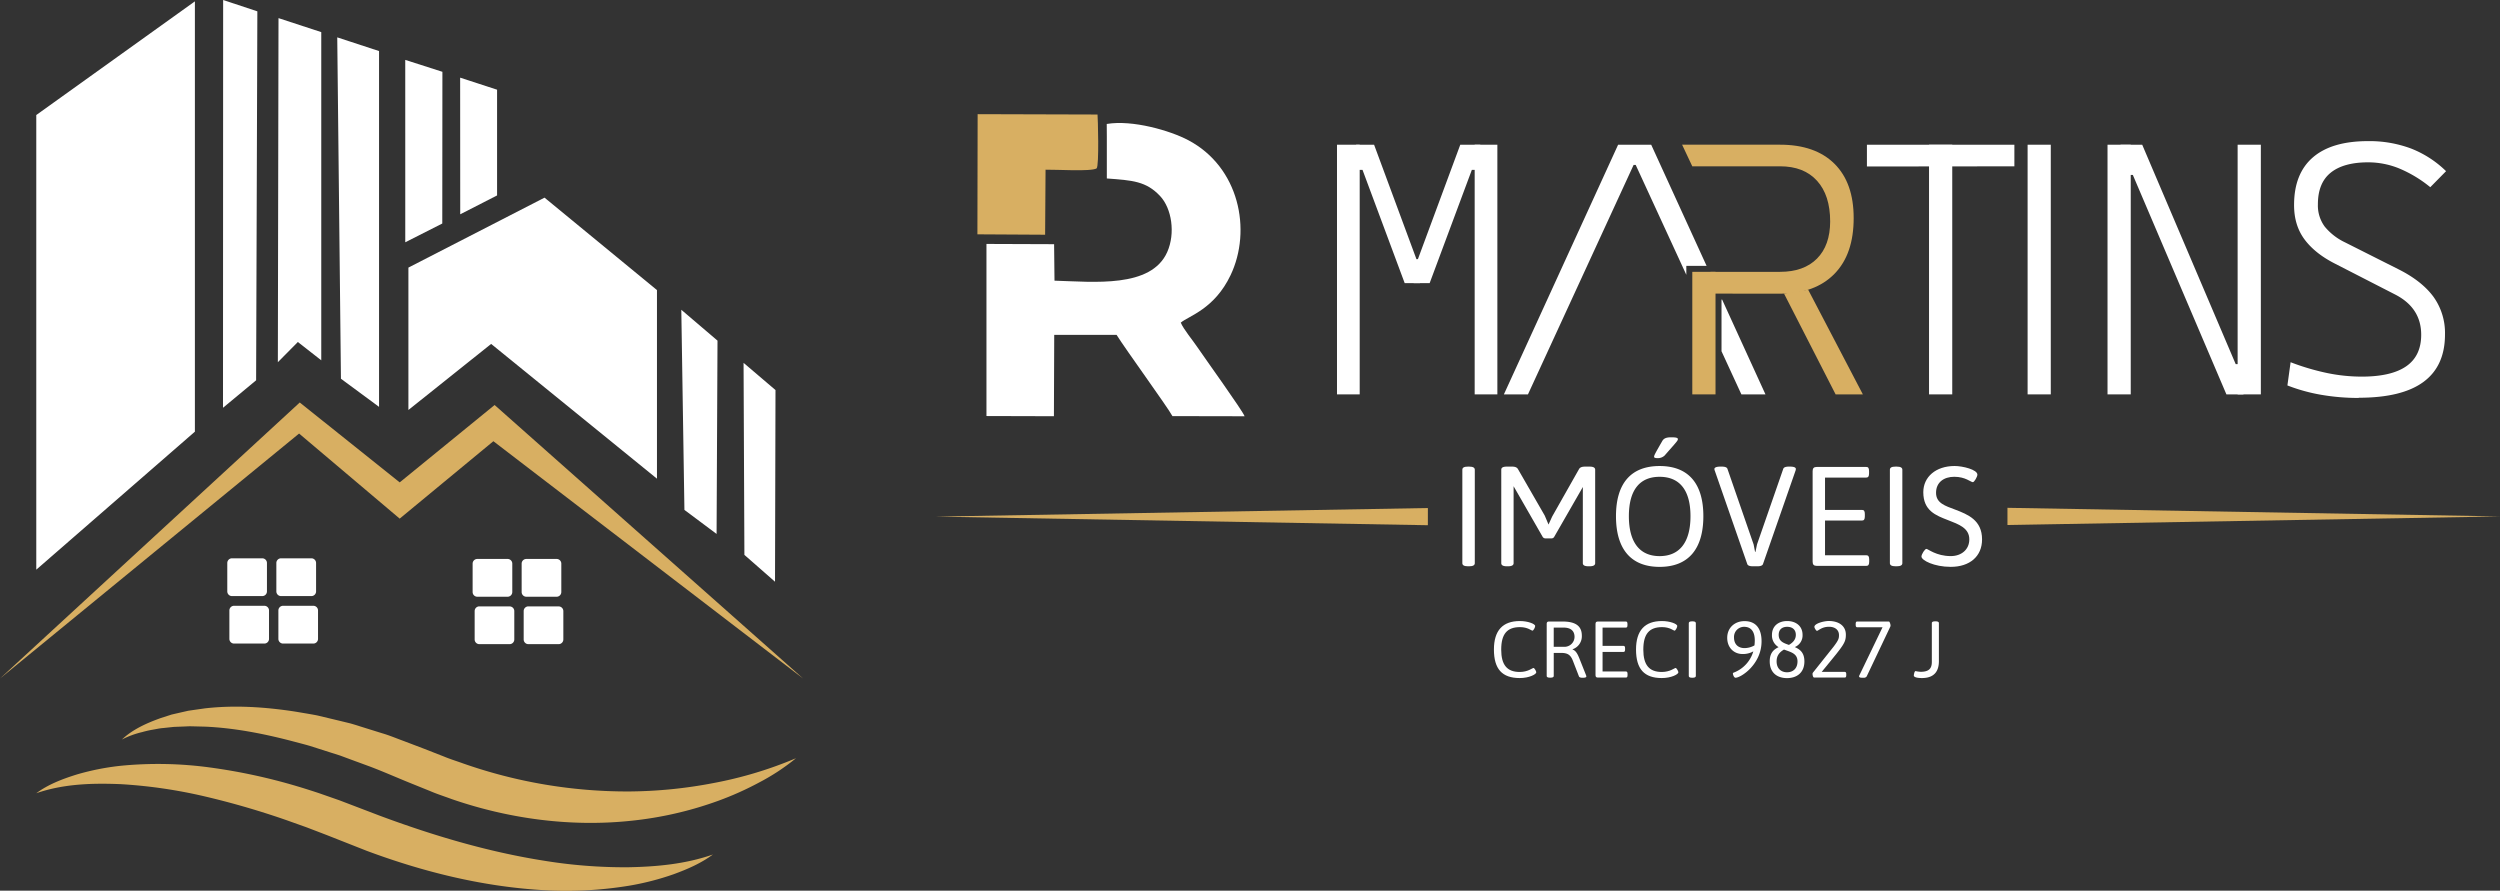 <svg xmlns="http://www.w3.org/2000/svg" viewBox="0 0 1196.3 426.2"><rect x="0" y="0" width="1196.3" height="426.2" fill="#333333" stroke="none"/><g id="Camada_2" data-name="Camada 2"><g id="Layer_1" data-name="Layer 1"><polygon points="93.26 0.65 17.36 55.04 17.36 272.6 93.26 206.56 93.26 0.65" style="fill:#fff;fill-rule:evenodd"/><polygon points="106.78 0 123.15 5.43 122.56 181.98 106.71 195.13 106.78 0" style="fill:#fff;fill-rule:evenodd"/><polygon points="133.27 8.67 153.73 15.37 153.73 172.42 142.53 163.65 132.96 173.32 133.27 8.67" style="fill:#fff;fill-rule:evenodd"/><polygon points="161.38 17.88 181.38 24.43 181.38 194.69 163.15 181.24 161.38 17.88" style="fill:#fff;fill-rule:evenodd"/><polygon points="193.92 28.66 211.7 34.36 211.64 106.96 193.93 115.94 193.92 28.66" style="fill:#fff;fill-rule:evenodd"/><polygon points="220.19 37.16 237.86 42.92 237.86 93.52 220.23 102.55 220.19 37.16" style="fill:#fff;fill-rule:evenodd"/><polygon points="195.43 128.05 260.57 94.58 314.37 138.81 314.37 229.06 235.02 164.57 195.43 196.19 195.43 128.05" style="fill:#fff;fill-rule:evenodd"/><polygon points="343.34 163 326.02 148.23 327.51 244 342.9 255.5 343.34 163" style="fill:#fff;fill-rule:evenodd"/><polygon points="371.09 186.65 355.81 173.63 356.21 265.52 370.86 278.37 371.09 186.65" style="fill:#fff;fill-rule:evenodd"/><polygon points="0 324.69 143.12 207.46 191.26 248.17 236.09 211.13 384.31 324.69 236.68 193.8 191.27 230.83 143.44 192.6 0 324.69" style="fill:#d8af62;fill-rule:evenodd"/><path d="M111,267.16h14.49a2.25,2.25,0,0,1,2.25,2.25V283a2.24,2.24,0,0,1-2.25,2.24H111a2.24,2.24,0,0,1-2.24-2.24V269.41a2.25,2.25,0,0,1,2.24-2.25" style="fill:#fff;fill-rule:evenodd"/><path d="M134.48,267.16H149a2.25,2.25,0,0,1,2.25,2.25V283a2.24,2.24,0,0,1-2.25,2.24H134.48a2.24,2.24,0,0,1-2.24-2.24V269.41a2.25,2.25,0,0,1,2.24-2.25" style="fill:#fff;fill-rule:evenodd"/><path d="M112,289.88h14.49a2.24,2.24,0,0,1,2.24,2.24v13.6a2.24,2.24,0,0,1-2.24,2.24H112a2.25,2.25,0,0,1-2.24-2.24v-13.6a2.25,2.25,0,0,1,2.24-2.24" style="fill:#fff;fill-rule:evenodd"/><path d="M135.45,289.88h14.49a2.24,2.24,0,0,1,2.24,2.24v13.6a2.24,2.24,0,0,1-2.24,2.24H135.45a2.25,2.25,0,0,1-2.24-2.24v-13.6a2.25,2.25,0,0,1,2.24-2.24" style="fill:#fff;fill-rule:evenodd"/><path d="M228.4,267.47h14.49a2.24,2.24,0,0,1,2.25,2.24v13.6a2.25,2.25,0,0,1-2.25,2.24H228.4a2.25,2.25,0,0,1-2.24-2.24v-13.6a2.24,2.24,0,0,1,2.24-2.24" style="fill:#fff;fill-rule:evenodd"/><path d="M251.86,267.47h14.49a2.24,2.24,0,0,1,2.25,2.24v13.6a2.25,2.25,0,0,1-2.25,2.24H251.86a2.25,2.25,0,0,1-2.24-2.24v-13.6a2.24,2.24,0,0,1,2.24-2.24" style="fill:#fff;fill-rule:evenodd"/><path d="M229.37,290.18h14.49a2.24,2.24,0,0,1,2.24,2.24V306a2.24,2.24,0,0,1-2.24,2.24H229.37a2.25,2.25,0,0,1-2.24-2.24v-13.6a2.25,2.25,0,0,1,2.24-2.24" style="fill:#fff;fill-rule:evenodd"/><path d="M252.83,290.18h14.49a2.25,2.25,0,0,1,2.25,2.24V306a2.25,2.25,0,0,1-2.25,2.24H252.83a2.25,2.25,0,0,1-2.24-2.24v-13.6a2.25,2.25,0,0,1,2.24-2.24" style="fill:#fff;fill-rule:evenodd"/><polygon points="960.61 243 1196.3 247.12 960.61 251.23 960.61 243" style="fill:#d8af62;fill-rule:evenodd"/><polygon points="683.27 243.1 447.65 247.21 683.26 251.33 683.27 243.1" style="fill:#d8af62;fill-rule:evenodd"/><path d="M705.72,224.77v44.72c0,.95-.81,1.49-2.71,1.49h-.54c-1.9,0-2.71-.54-2.71-1.49V224.77c0-1,.81-1.49,2.71-1.49H703C704.91,223.28,705.72,223.82,705.72,224.77Z" style="fill:#fff"/><path d="M763.32,224.77v44.72c0,.95-.81,1.49-2.71,1.49h-.48c-1.89,0-2.71-.54-2.71-1.49V233l-.13.27L743.8,256.75a1.5,1.5,0,0,1-1.49.88H739.6a1.56,1.56,0,0,1-1.49-.88L724.42,232.9l-.13-.27v36.86c0,.95-.82,1.49-2.71,1.49h-.48c-1.9,0-2.71-.54-2.71-1.49V224.77c0-1,.81-1.49,2.71-1.49h2.44c1.63,0,2.44.47,2.85,1.22l12.8,22.22L741,251l1.76-3.86,12.81-22.63c.4-.75,1.22-1.22,2.84-1.22h2.24C762.51,223.28,763.32,223.82,763.32,224.77Z" style="fill:#fff"/><path d="M815.09,247c0,15.86-7.31,24.26-20.93,24.26s-20.88-8.4-20.88-24.26,7.32-24,20.88-24S815.09,231.14,815.09,247Zm-35.64,0c0,12.47,5.15,19.11,14.71,19.11s14.77-6.64,14.77-19.11-5.22-18.84-14.77-18.84S779.45,234.52,779.45,247Zm23.45-36.86c0,.75-.68,1.36-6.37,7.86a4.71,4.71,0,0,1-3.46,1.22c-1.08,0-1.56-.2-1.56-.68,0-.68.82-2.1,3.93-7.52.75-1.29,2-1.76,4.2-1.76S802.9,209.45,802.9,210.13Z" style="fill:#fff"/><path d="M859.35,224.43a2.93,2.93,0,0,1-.21.95L843.63,269.9c-.28.81-1.36,1.08-2.71,1.08h-2.11c-1.35,0-2.44-.27-2.71-1.08l-15.51-44.59a2.28,2.28,0,0,1-.21-.88c0-.68.88-1.15,2.92-1.15h.61c1.35,0,2.44.27,2.71,1.08l12.53,36.19.68,3.52h.2l.75-3.59,12.54-36.12c.27-.81,1.35-1.08,2.71-1.08h.4C858.47,223.28,859.35,223.68,859.35,224.43Z" style="fill:#fff"/><path d="M894.38,225.44v1.09c0,1.42-.4,2-1.35,2H873.31V244H891c1,0,1.36.61,1.36,2v1.09c0,1.42-.41,2-1.36,2H873.31V265.7H893.1c.94,0,1.35.61,1.35,2v1.08c0,1.43-.41,2-1.35,2H869.38c-1.43,0-2-.61-2-2V225.44c0-1.42.6-2,2-2H893C894,223.41,894.38,224,894.38,225.44Z" style="fill:#fff"/><path d="M910.31,224.77v44.72c0,.95-.81,1.49-2.71,1.49h-.54c-1.9,0-2.71-.54-2.71-1.49V224.77c0-1,.81-1.49,2.71-1.49h.54C909.5,223.28,910.31,223.82,910.31,224.77Z" style="fill:#fff"/><path d="M946.22,227.14c0,1-1.49,3.59-2.16,3.59-1,0-3.53-2.58-8.88-2.58-5.08,0-8.74,2.72-8.74,7.66s4.33,6.24,9.21,8.07c6,2.3,12.81,5,12.81,14.23,0,8.13-5.89,13.14-15,13.14-7.93,0-14-3.11-14-4.94,0-1.09,1.63-3.66,2.37-3.66s4.68,3.45,11.66,3.45c5.15,0,8.87-3.18,8.87-8,0-5.42-5-7.19-10.23-9.22-5.76-2.24-11.79-4.47-11.79-13.35,0-7.32,6-12.54,15-12.54C939.18,223,946.22,224.7,946.22,227.14Z" style="fill:#fff"/><path d="M734.61,299.56c0,.65-.81,2.22-1.31,2.22s-2.26-1.69-5.94-1.69c-6.13,0-9,3.22-9,10.77,0,7.36,2.84,10.69,8.85,10.69,3.95,0,6.09-1.92,6.59-1.92s1.34,1.61,1.34,2.07c0,1-3.45,2.76-7.93,2.76-8.39,0-12.34-4.29-12.34-13.64,0-9.16,4.22-13.64,12.42-13.64C731.08,297.18,734.61,298.52,734.61,299.56Z" style="fill:#fff"/><path d="M756.94,304.19a6.54,6.54,0,0,1-4.41,6.48v.15c1.61.54,2.46,2.26,3.45,4.79l3,7.55a1.85,1.85,0,0,1,.12.53c0,.39-.5.62-1.61.62h-.39c-.76,0-1.38-.23-1.53-.62l-2.91-7.5c-1.15-3-2.72-3.76-5.71-3.76h-3.45v11c0,.53-.46.84-1.53.84h-.31c-1.07,0-1.53-.31-1.53-.84V298.56c0-.8.34-1.15,1.15-1.15h6.44C753.68,297.41,756.94,299.36,756.94,304.19Zm-13.45-3.87v9.2h5.06a4.83,4.83,0,0,0,4.9-4.71c0-3.11-2.07-4.49-5.17-4.49Z" style="fill:#fff"/><path d="M778.77,298.56v.61c0,.81-.22,1.15-.76,1.15H766.86v8.74h10c.54,0,.77.34.77,1.15v.61c0,.81-.23,1.15-.77,1.15h-10v9.35h11.19c.53,0,.76.34.76,1.15v.61c0,.81-.23,1.15-.76,1.15H764.64c-.81,0-1.15-.34-1.15-1.15V298.56c0-.8.34-1.15,1.15-1.15H778C778.55,297.41,778.77,297.76,778.77,298.56Z" style="fill:#fff"/><path d="M802.6,299.56c0,.65-.8,2.22-1.3,2.22s-2.26-1.69-5.94-1.69c-6.13,0-9,3.22-9,10.77,0,7.36,2.83,10.69,8.85,10.69,3.95,0,6.09-1.92,6.59-1.92s1.34,1.61,1.34,2.07c0,1-3.45,2.76-7.93,2.76-8.39,0-12.34-4.29-12.34-13.64,0-9.16,4.22-13.64,12.42-13.64C799.08,297.18,802.6,298.52,802.6,299.56Z" style="fill:#fff"/><path d="M811.49,298.18v25.29c0,.53-.46.84-1.53.84h-.31c-1.07,0-1.53-.31-1.53-.84V298.18c0-.54.46-.85,1.53-.85H810C811,297.33,811.49,297.64,811.49,298.18Z" style="fill:#fff"/><path d="M842.94,306.87c0,11.08-9.88,17.44-12.45,17.44-.8,0-1.26-1.57-1.26-2a.43.43,0,0,1,.3-.42,15.52,15.52,0,0,0,9.47-10.2,10,10,0,0,1-5.18,1.27c-4.06,0-7.31-3-7.31-7.74,0-4.87,3.64-8,8.27-8C840.22,297.22,842.94,300.78,842.94,306.87ZM829.76,305c0,3.75,2.49,5.13,5,5.13a9.8,9.8,0,0,0,4.79-1.3,22.94,22.94,0,0,0,.15-2.3c0-5.37-2.72-6.59-5.13-6.59A4.84,4.84,0,0,0,829.76,305Z" style="fill:#fff"/><path d="M862.56,303.81a6,6,0,0,1-3.72,5.82c2.49,1.11,4.6,2.69,4.6,6.86,0,5.48-3.72,8-8.32,8s-8.27-2.49-8.27-8c0-4.06,1.91-5.71,4.25-6.82a6.45,6.45,0,0,1-3.18-5.86c0-4.37,3.26-6.63,7.28-6.63S862.56,299.44,862.56,303.81Zm-12.42,12.68c0,3.49,2.26,5.21,5,5.21s5-1.72,5-5.21c0-3.87-3.37-4.48-6.47-5.67C851.71,312,850.14,313.54,850.14,316.49Zm1-12.68c0,3.06,2.3,3.91,4.9,4.79,1.84-1.07,3.3-2.53,3.3-4.79,0-2.72-1.88-3.87-4.14-3.87S851.14,301.09,851.14,303.81Z" style="fill:#fff"/><path d="M883.28,303.69c0,3.68-1,4.95-8.77,14.41l-2.8,3.41h11c.53,0,.76.35.76,1.15v.42c0,.81-.23,1.15-.76,1.15H868.11c-.46,0-.77-1-.77-1.68a1,1,0,0,1,.16-.66l9.88-12.41c2.42-3.18,2.61-4,2.61-5.56,0-2.45-1.84-4-4.79-4-3.49,0-5.1,1.95-5.75,1.95-.38,0-1.23-1.34-1.23-1.91,0-1.61,4.56-2.8,6.9-2.8C880.14,297.18,883.28,299.67,883.28,303.69Z" style="fill:#fff"/><path d="M904.66,299.36a1.37,1.37,0,0,1-.08.43l-11.34,23.9a1.65,1.65,0,0,1-1.53.62h-.46c-1.11,0-1.65-.16-1.65-.69a1.72,1.72,0,0,1,.15-.46l11.08-23H888.76c-.54,0-.77-.35-.77-1.15v-.46c0-.8.23-1.15.77-1.15h15.13C904.2,297.41,904.66,298.6,904.66,299.36Z" style="fill:#fff"/><path d="M927.8,298.18v18.2c0,4.82-2.23,8.08-8.13,8.08-1.45,0-3.87-.19-3.87-1.22,0-.16.23-2.11.85-2.11a14,14,0,0,0,2.41.34c3.79,0,5.36-1.42,5.36-4.71V298.18c0-.54.46-.85,1.54-.85h.3C927.34,297.33,927.8,297.64,927.8,298.18Z" style="fill:#fff"/><path d="M529.64,65.32l0,20.08c12.26.9,18.86,1.29,25.56,8.49,5.45,5.86,7.36,17.66,3.34,26.73-7.71,17.35-35.2,14.22-53.94,13.69l-.19-17.46-32.37-.12v82.35l32.28.09.15-38.94,29.83,0c4.28,6.88,24.5,34.67,26.73,38.89l34.53.07c-.82-2.52-19.52-28.49-22.76-33.3-2-3-6.38-8.21-7.78-11.5,3.75-3.19,16.1-6.44,23.84-22.72,10.26-21.57,4.14-51.78-20.34-64.64-8.64-4.54-26.6-9.78-38.92-7.71Z" style="fill:#fff;fill-rule:evenodd"/><path d="M467.71,112.13l32.4.19.21-31.12c4.95-.11,21.77,1,24.43-.62,1.3-1.17.59-24.66.44-25.78l-57.37-.17Z" style="fill:#d8af62;fill-rule:evenodd"/><path d="M1128.69,190.42a103.77,103.77,0,0,1-18.12-1.53,83.32,83.32,0,0,1-16-4.45l1.53-11.11a114.45,114.45,0,0,0,17.31,5.14,81.57,81.57,0,0,0,16.66,1.75q14.31,0,21.43-5c4.73-3.3,7.09-8.33,7.09-15.05q0-12.87-12.52-19.27l-28.38-14.56q-9.73-4.86-14.84-11.66t-5.09-16.6q0-15,9-22.77c6-5.17,14.76-7.78,26.4-7.78a56.93,56.93,0,0,1,20.47,3.5,50,50,0,0,1,16.86,10.88l-7.55,7.67a60,60,0,0,0-14.94-9,39.3,39.3,0,0,0-14.76-2.9c-7.92,0-13.9,1.67-18,5s-6.08,8.38-6.08,15.1a17,17,0,0,0,3.27,10.66,28.21,28.21,0,0,0,9.68,7.52l25.82,13q11,5.56,16.54,13.07a29.69,29.69,0,0,1,5.51,18q0,15.12-10.28,22.71t-31,7.59" style="fill:#fff"/><rect x="1070.75" y="69.25" width="11.11" height="119.47" style="fill:#fff"/><rect x="1008.49" y="69.25" width="11.11" height="119.47" style="fill:#fff"/><polygon points="1065.38 188.72 1020.61 83.72 1014.72 83.72 1014.72 69.25 1025.09 69.25 1069.83 174.25 1073.54 174.25 1073.54 188.72 1065.38 188.72" style="fill:#fff"/><rect x="970.25" y="69.25" width="11.09" height="119.47" style="fill:#fff"/><polygon points="893.36 79.67 893.36 69.25 963.92 69.25 963.92 79.59 893.36 79.67" style="fill:#fff"/><rect x="923.08" y="69.25" width="11.11" height="119.47" style="fill:#fff"/><polygon points="878.38 188.72 853.68 140.47 865.24 138.63 891.42 188.72 878.38 188.72" style="fill:#d8af62"/><rect x="809.8" y="130.08" width="11.11" height="58.64" style="fill:#d8af62"/><path d="M818.36,140.5l.14-10.42h33.29q11.37,0,17.66-6.32T875.77,106c0-8.41-2.1-14.9-6.32-19.53s-10.08-6.89-17.66-6.89h-42l-4.87-10.34h46.86q16.85,0,26.05,9.13t9.19,26c0,11.43-3,20.34-9.19,26.66s-14.82,9.5-26.05,9.5Z" style="fill:#d8af62"/><rect x="705.66" y="69.25" width="10.86" height="119.47" style="fill:#fff"/><polygon points="672.17 135.48 651.99 81.28 648.94 81.28 648.94 69.25 657.53 69.25 677.8 124.02 678.23 124.02 679.5 135.48 672.17 135.48" style="fill:#fff"/><rect x="639.78" y="69.25" width="10.86" height="119.47" style="fill:#fff"/><polygon points="676.45 135.48 678.06 124.02 678.49 124.02 698.77 69.25 708.36 69.25 708.36 81.28 704.31 81.28 684.12 135.48 676.45 135.48" style="fill:#fff"/><polygon points="844.81 188.72 824.07 143.36 823.78 143.36 823.78 168.09 833.29 188.72 844.81 188.72" style="fill:#fff;fill-rule:evenodd"/><polygon points="806.94 127.22 816.64 127.22 790.13 69.25 774.3 69.25 719.64 188.72 731.16 188.72 781.71 78.93 782.72 78.93 806.94 131.51 806.94 127.22" style="fill:#fff;fill-rule:evenodd"/><path d="M58.32,353.89C63.49,349,70.22,346,77,343.58l5.16-1.66,5.27-1.21,2.65-.6,2.67-.39,5.37-.76c14.4-1.64,28.91-.62,43.1,1.55,3.53.61,7.09,1.16,10.62,1.85l10.44,2.5,5.23,1.27c1.72.48,3.41,1,5.12,1.56l10.23,3.19c3.45,1,6.71,2.39,10.06,3.61l10,3.8L212.4,362c3.11,1.3,6.33,2.27,9.49,3.42a237.14,237.14,0,0,0,79,13.31,220,220,0,0,0,40.4-4,191.84,191.84,0,0,0,39.63-11.92,103.11,103.11,0,0,1-17.72,11.66,149.28,149.28,0,0,1-19.53,8.74,174,174,0,0,1-42,9.58c-28.77,3-58.29-1-85.58-10.43-3.38-1.26-6.84-2.35-10.15-3.77l-9.89-4c-6.32-2.56-12.58-5.34-18.94-7.75l-9.58-3.52-4.79-1.78L157.89,360l-9.71-3.1c-3.25-.94-6.53-1.75-9.81-2.63-13.1-3.35-26.45-5.93-40-6.55l-5.07-.13-2.55-.06-2.53.11-5.09.2-5.06.54c-1.72.12-3.36.51-5,.79a47.19,47.19,0,0,0-5,1.14A42.36,42.36,0,0,0,58.32,353.89Z" style="fill:#d8af62"/><path d="M17.36,379.58c5.68-4.22,12.45-6.8,19.24-8.93a120.22,120.22,0,0,1,21-4.19,183.8,183.8,0,0,1,42.84.79,274,274,0,0,1,41.76,9c3.4,1,6.79,2.1,10.16,3.2l10,3.49,19.44,7.42c25.51,9.48,51.59,17.24,78.31,21.47A240,240,0,0,0,300.64,415c13.55-.26,27.3-1.49,40.51-6.11-5.67,4.21-12.27,7.07-18.95,9.5a129.08,129.08,0,0,1-20.71,5.36,185.78,185.78,0,0,1-42.79,2.12c-28.58-1.79-56.53-8.8-83.07-18.68l-19.43-7.66-9.53-3.65-9.6-3.42A390.49,390.49,0,0,0,98,381.1a237,237,0,0,0-40.12-5.86C44.43,374.69,30.6,375,17.36,379.58Z" style="fill:#d8af62"/></g></g></svg>
